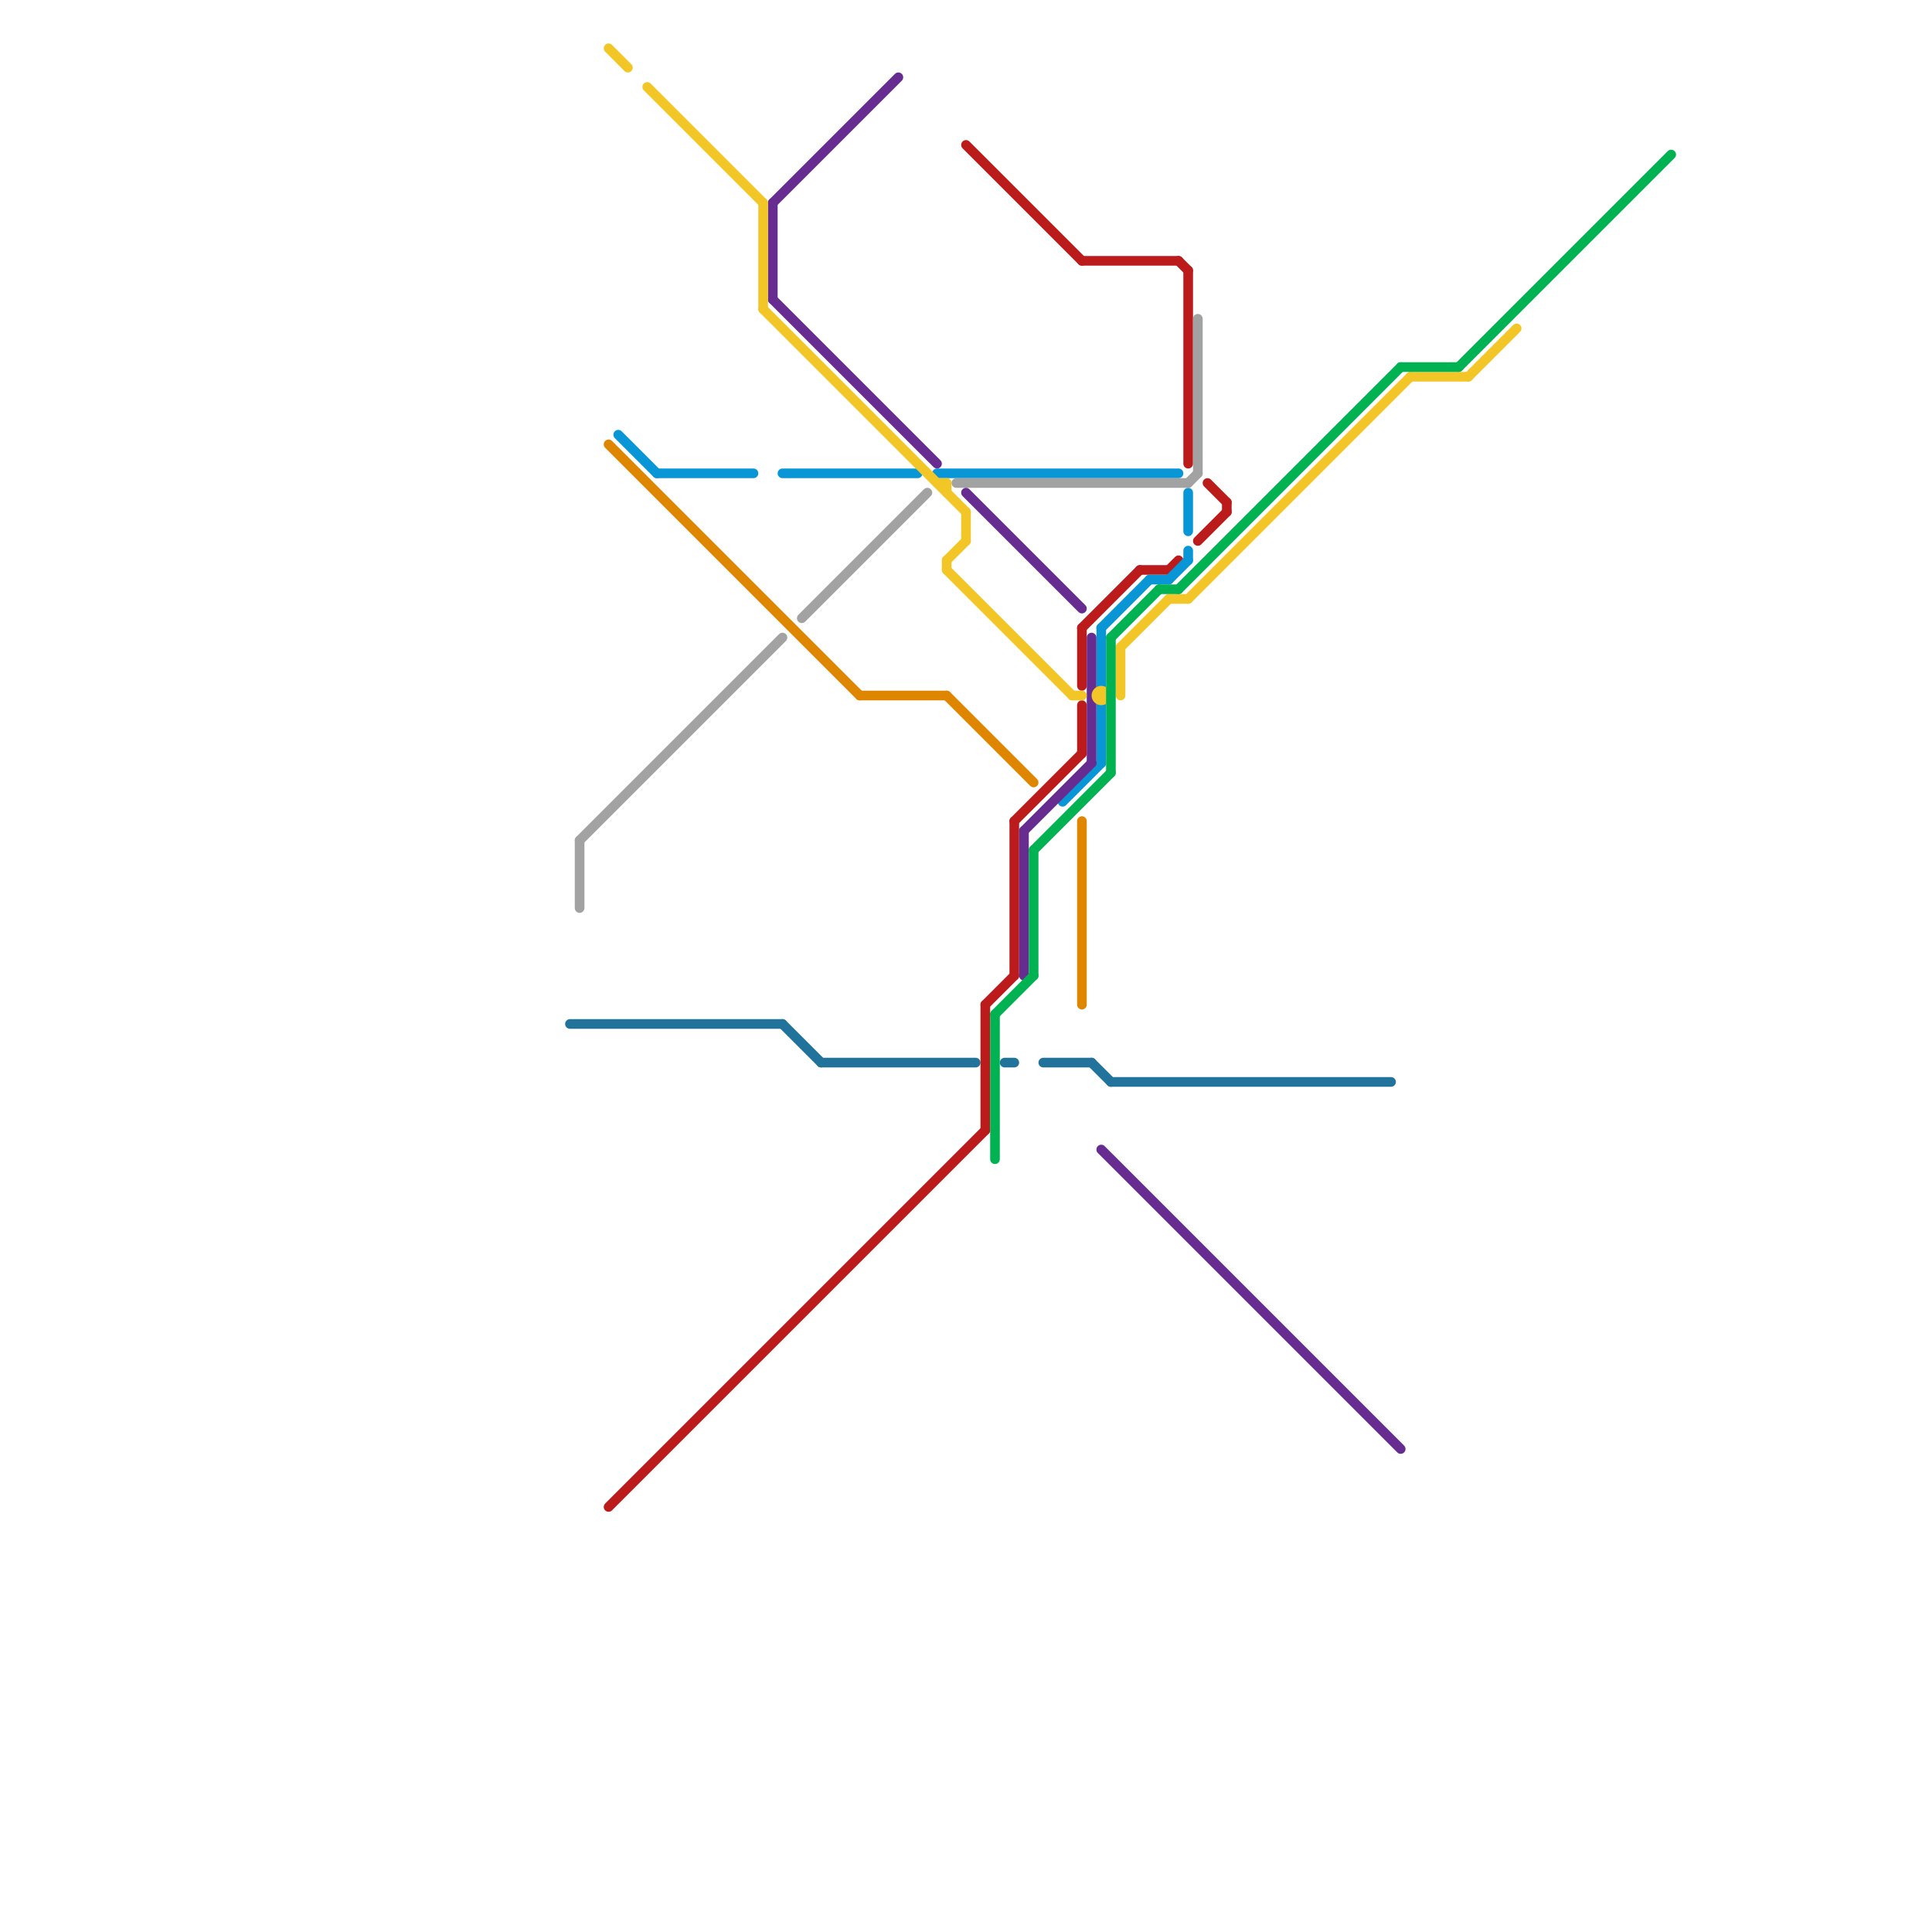 
<svg version="1.1" xmlns="http://www.w3.org/2000/svg" viewBox="0 0 200 200">
<style>text { font: 1px Helvetica; font-weight: 600; white-space: pre; dominant-baseline: central; } line { stroke-width: 1; fill: none; stroke-linecap: round; stroke-linejoin: round; } .c0 { stroke: #21739c } .c1 { stroke: #bb1b1b } .c2 { stroke: #0896d7 } .c3 { stroke: #a2a2a2 } .c4 { stroke: #662c90 } .c5 { stroke: #f2c626 } .c6 { stroke: #df8600 } .c7 { stroke: #00b251 }</style><defs><g id="wm-xf"><circle r="1.2" fill="#000"/><circle r="0.9" fill="#fff"/><circle r="0.6" fill="#000"/><circle r="0.3" fill="#fff"/></g><g id="wm"><circle r="0.6" fill="#000"/><circle r="0.3" fill="#fff"/></g></defs><line class="c0" x1="104" y1="110" x2="105" y2="110"/><line class="c0" x1="59" y1="106" x2="81" y2="106"/><line class="c0" x1="113" y1="110" x2="115" y2="112"/><line class="c0" x1="115" y1="112" x2="144" y2="112"/><line class="c0" x1="85" y1="110" x2="101" y2="110"/><line class="c0" x1="81" y1="106" x2="85" y2="110"/><line class="c0" x1="108" y1="110" x2="113" y2="110"/><line class="c1" x1="124" y1="56" x2="127" y2="53"/><line class="c1" x1="127" y1="52" x2="127" y2="53"/><line class="c1" x1="102" y1="104" x2="105" y2="101"/><line class="c1" x1="112" y1="73" x2="112" y2="78"/><line class="c1" x1="121" y1="59" x2="122" y2="58"/><line class="c1" x1="100" y1="15" x2="112" y2="27"/><line class="c1" x1="118" y1="59" x2="121" y2="59"/><line class="c1" x1="122" y1="27" x2="123" y2="28"/><line class="c1" x1="125" y1="50" x2="127" y2="52"/><line class="c1" x1="105" y1="85" x2="105" y2="101"/><line class="c1" x1="105" y1="85" x2="112" y2="78"/><line class="c1" x1="112" y1="27" x2="122" y2="27"/><line class="c1" x1="112" y1="65" x2="112" y2="71"/><line class="c1" x1="63" y1="156" x2="102" y2="117"/><line class="c1" x1="102" y1="104" x2="102" y2="117"/><line class="c1" x1="123" y1="28" x2="123" y2="48"/><line class="c1" x1="112" y1="65" x2="118" y2="59"/><line class="c2" x1="64" y1="45" x2="68" y2="49"/><line class="c2" x1="114" y1="65" x2="114" y2="71"/><line class="c2" x1="114" y1="65" x2="119" y2="60"/><line class="c2" x1="114" y1="73" x2="114" y2="79"/><line class="c2" x1="119" y1="60" x2="121" y2="60"/><line class="c2" x1="110" y1="83" x2="114" y2="79"/><line class="c2" x1="68" y1="49" x2="78" y2="49"/><line class="c2" x1="121" y1="60" x2="123" y2="58"/><line class="c2" x1="123" y1="51" x2="123" y2="55"/><line class="c2" x1="123" y1="57" x2="123" y2="58"/><line class="c2" x1="81" y1="49" x2="95" y2="49"/><line class="c2" x1="97" y1="49" x2="122" y2="49"/><line class="c3" x1="60" y1="87" x2="81" y2="66"/><line class="c3" x1="83" y1="64" x2="96" y2="51"/><line class="c3" x1="123" y1="50" x2="124" y2="49"/><line class="c3" x1="60" y1="87" x2="60" y2="94"/><line class="c3" x1="124" y1="33" x2="124" y2="49"/><line class="c3" x1="99" y1="50" x2="123" y2="50"/><line class="c4" x1="106" y1="86" x2="106" y2="101"/><line class="c4" x1="114" y1="119" x2="145" y2="150"/><line class="c4" x1="80" y1="31" x2="97" y2="48"/><line class="c4" x1="113" y1="66" x2="113" y2="79"/><line class="c4" x1="100" y1="51" x2="112" y2="63"/><line class="c4" x1="80" y1="21" x2="93" y2="8"/><line class="c4" x1="80" y1="21" x2="80" y2="31"/><line class="c4" x1="106" y1="86" x2="113" y2="79"/><line class="c5" x1="100" y1="53" x2="100" y2="56"/><line class="c5" x1="146" y1="39" x2="152" y2="39"/><line class="c5" x1="152" y1="39" x2="157" y2="34"/><line class="c5" x1="67" y1="9" x2="79" y2="21"/><line class="c5" x1="111" y1="72" x2="112" y2="72"/><line class="c5" x1="116" y1="67" x2="116" y2="72"/><line class="c5" x1="116" y1="67" x2="121" y2="62"/><line class="c5" x1="121" y1="62" x2="123" y2="62"/><line class="c5" x1="98" y1="58" x2="98" y2="59"/><line class="c5" x1="79" y1="21" x2="79" y2="32"/><line class="c5" x1="98" y1="50" x2="98" y2="51"/><line class="c5" x1="63" y1="5" x2="65" y2="7"/><line class="c5" x1="79" y1="32" x2="100" y2="53"/><line class="c5" x1="98" y1="59" x2="111" y2="72"/><line class="c5" x1="98" y1="58" x2="100" y2="56"/><line class="c5" x1="123" y1="62" x2="146" y2="39"/><line class="c5" x1="97" y1="50" x2="98" y2="50"/><circle cx="114" cy="72" r="1" fill="#f2c626" /><line class="c6" x1="89" y1="72" x2="98" y2="72"/><line class="c6" x1="63" y1="46" x2="89" y2="72"/><line class="c6" x1="98" y1="72" x2="107" y2="81"/><line class="c6" x1="112" y1="85" x2="112" y2="104"/><line class="c7" x1="151" y1="38" x2="173" y2="16"/><line class="c7" x1="107" y1="88" x2="115" y2="80"/><line class="c7" x1="103" y1="105" x2="107" y2="101"/><line class="c7" x1="122" y1="61" x2="145" y2="38"/><line class="c7" x1="115" y1="66" x2="115" y2="80"/><line class="c7" x1="103" y1="105" x2="103" y2="120"/><line class="c7" x1="115" y1="66" x2="120" y2="61"/><line class="c7" x1="120" y1="61" x2="122" y2="61"/><line class="c7" x1="145" y1="38" x2="151" y2="38"/><line class="c7" x1="107" y1="88" x2="107" y2="101"/>
</svg>

